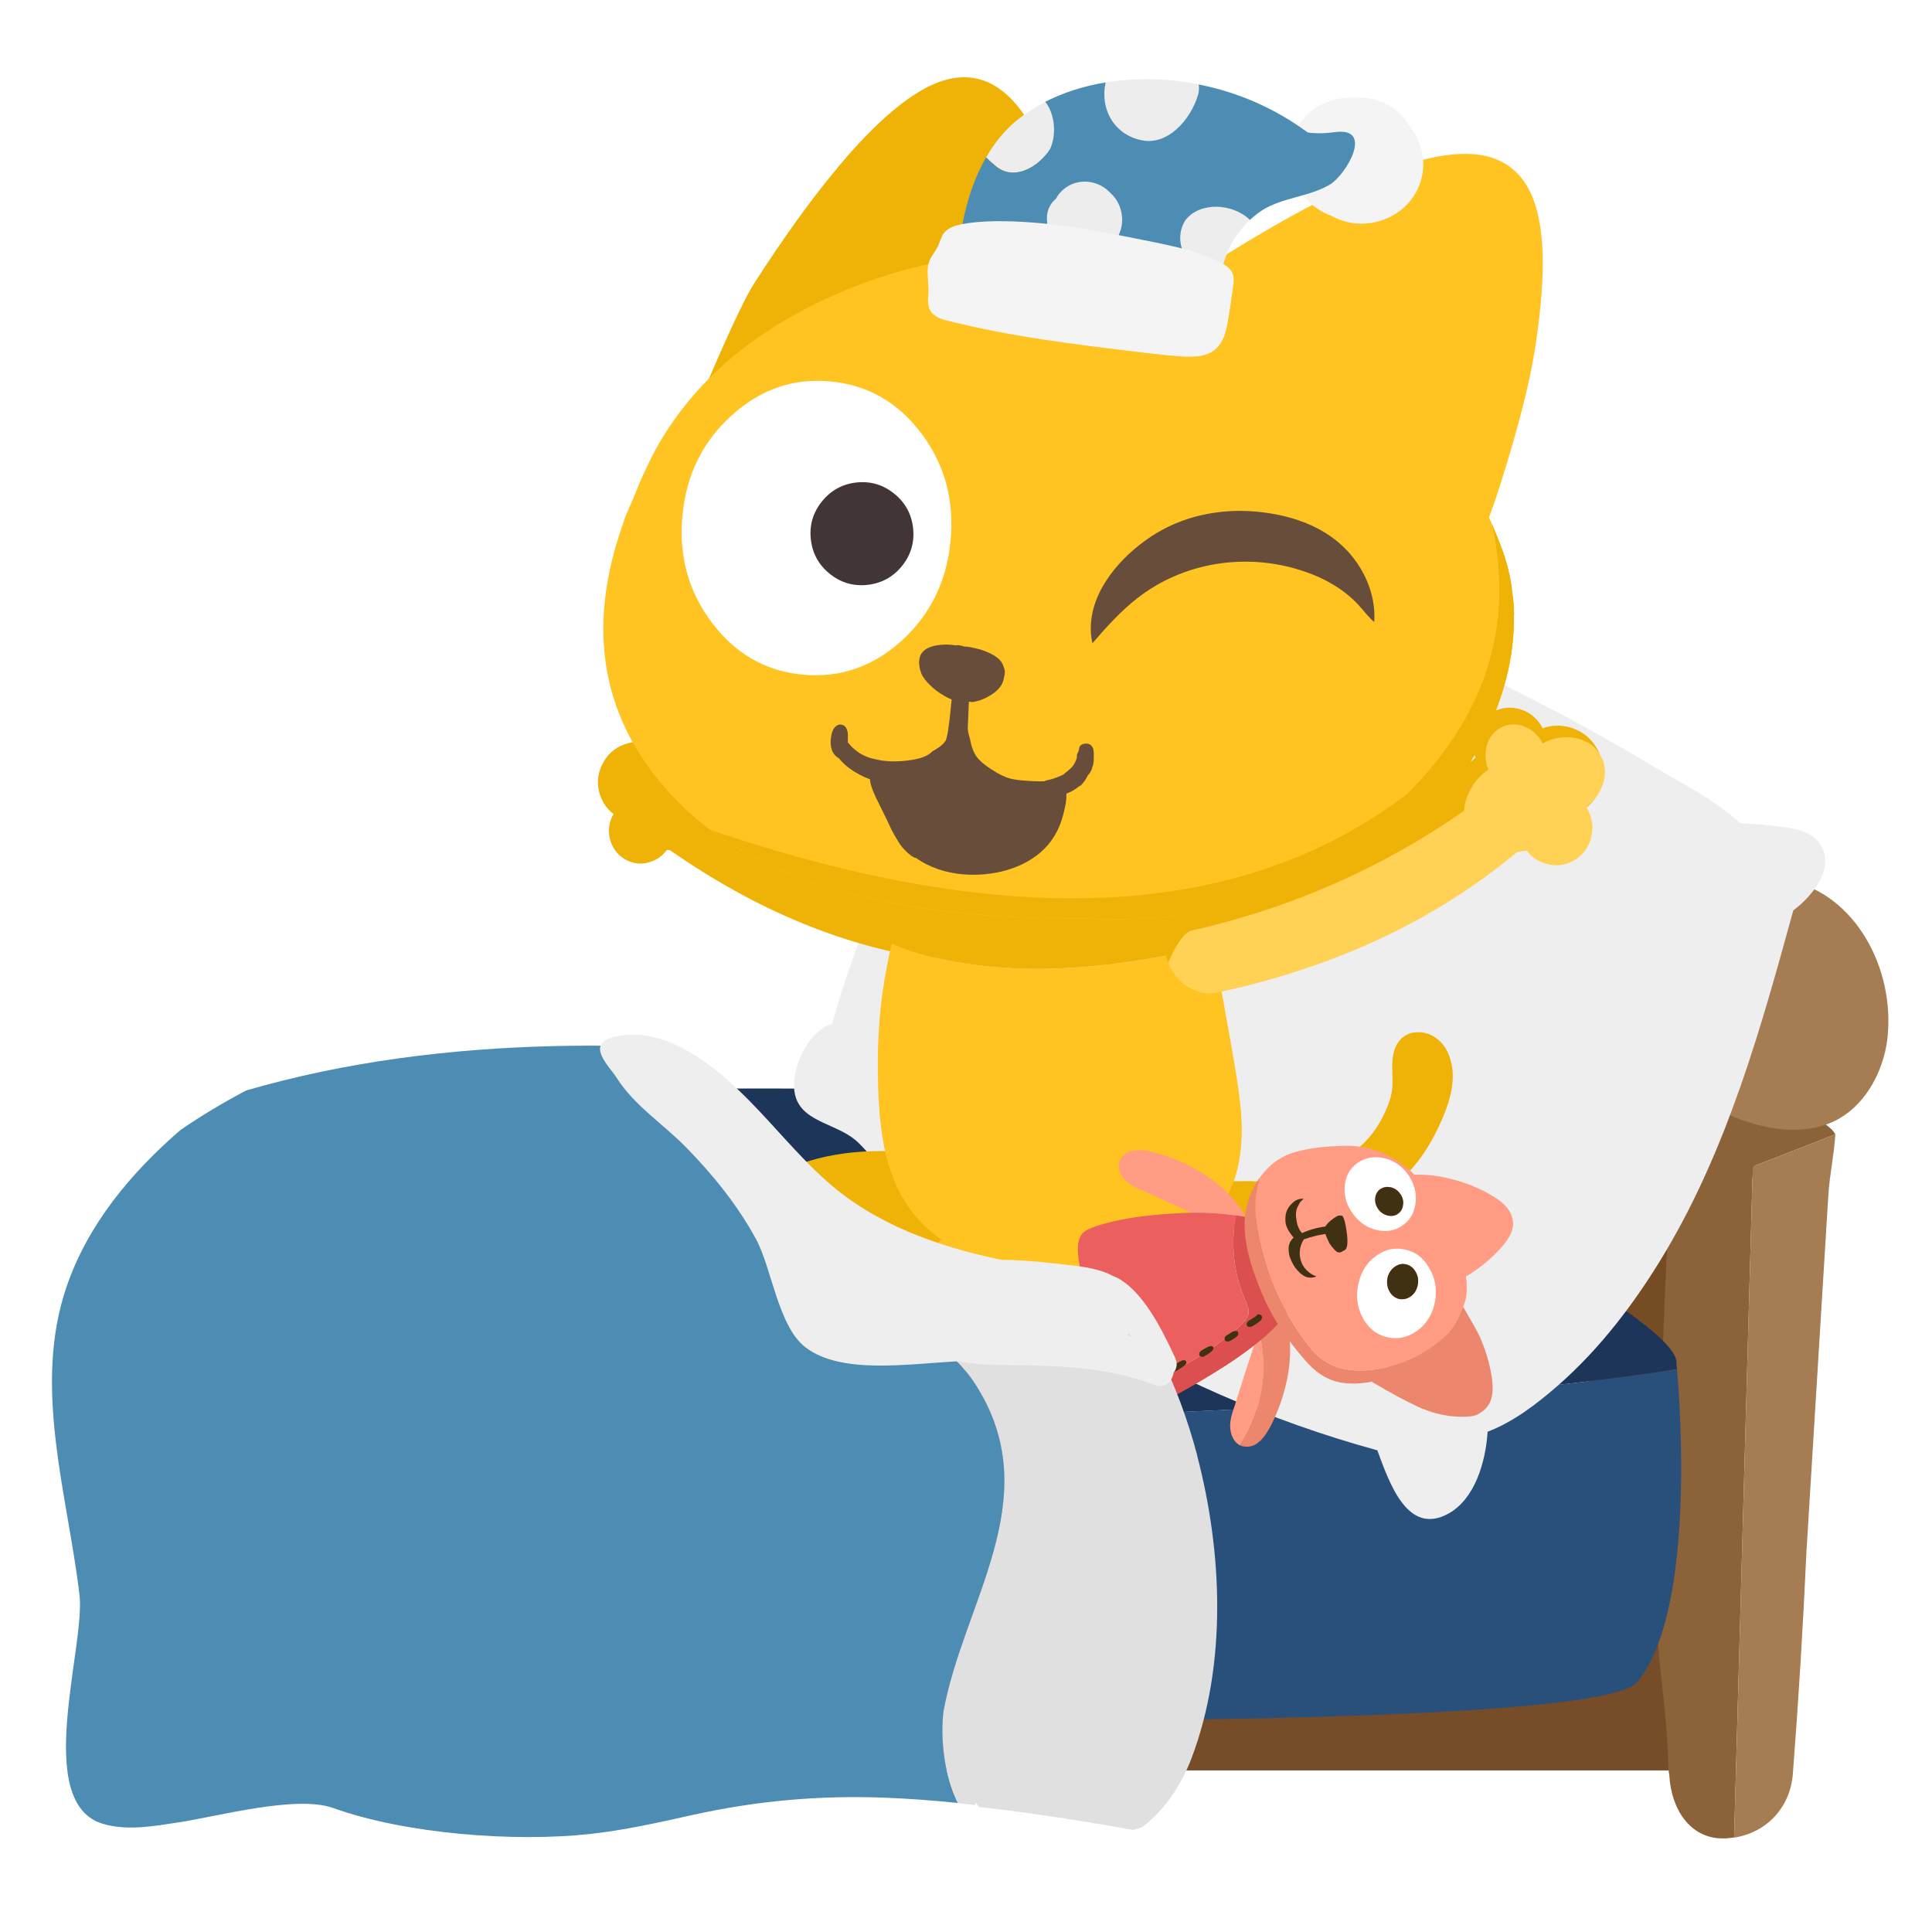 <svg fill="none" height="200" viewBox="0 0 200 200" width="200" xmlns="http://www.w3.org/2000/svg"><path d="m0 0h200v200h-200z" fill="#fff"/><path d="m173.595 166.801h-156.338v16.473h156.338z" fill="#774c29"/><path d="m119.23 76.486 63.314 39.878-7.193 34.468-57.182-41.04z" fill="#754c24"/><path d="m190.003 116.854-.01-.01-.35.141c.122-.038.238-.08.36-.127z" fill="#a67c52"/><path d="m189.643 117.559.35-.135c-.075-.108-.145-.206-.215-.318-.481-.719-7.454-5.59-9.462-6.912-2.317 1.224-4.713 2.284-7.174 3.19.107.107.214.21.322.313l7.893 7.094z" fill="#8c6239"/><path d="m181.357 120.786-7.893-7.094c-1.158 17.622-1.812 35.277-1.938 52.936-.038 5.306 1.107 10.611 1.163 15.917 0 .416.046.832.121 1.238.173 3.386 2.079 6.553 5.558 6.529.392 0 .775-.037 1.144-.093l1.934-69.47-.084.033z" fill="#8c6239"/><path d="m181.446 120.759-1.933 69.469c3.33-.504 5.81-3.087 6.081-6.58.593-7.669 1.06-15.348 1.41-23.036.757-12.297 1.514-24.604 2.266-36.902.126-2.05.602-4.241.728-6.291l-8.547 3.335z" fill="#a67c52"/><path d="m173.539 141.038c.07-2.56-9.883-8.552-18.879-13.993l-62.772-14.278s-32.157-.505-58.952.934c-.201.145-9.649 6.711-9.855 6.861-3.755 5.45-8.113 10.527-12.802 15.319-.187.318-.388.622-.579.939-.149.257-.299.509-.448.766-.042.168-.084.341-.126.505-.215 1.461-.42 2.933-.607 4.399.033 1.42.065 2.84.103 4.26 49.265 1.237 125.013 1.237 164.974-4.998-.037-.453-.065-.705-.065-.705z" fill="#1d3559"/><path d="m173.604 141.744c-39.961 6.23-115.713 6.24-164.973 4.997.229 9.836.397 19.668.411 29.504 56.747 2.242 155.782 3.484 160.429-2.102 5.992-7.192 4.493-28.284 4.133-32.399z" fill="#29507b"/><path d="m195.117 108.998c.126-.523.219-1.055.275-1.588.776-7.132-3.321-14.796-10.135-16.244-5.32-1.13-11.242.803-14.226 5.95-1.5 2.583-2.112 5.932-1.201 8.851.939 2.994 2.658 5.334 5.096 7.113 3.909 2.859 10.112 5.138 14.74 3.083 2.765-1.224 4.699-4.059 5.446-7.17z" fill="#a67c52"/><path d="m185.22 85.701c-1.686-.243-3.372-.402-5.072-.481-2.504-2.363-5.922-4.049-8.678-5.703-5.189-3.111-10.509-6.011-15.936-8.692-10.794-5.334-22.012-9.818-33.511-13.409-.435-.135-.836-.173-1.21-.14-1.579-2.625-4.049-6.137-7.057-4.306-2.597 1.583-2.831 5.726-2.317 8.682-11.905 12.456-20.648 27.767-25.305 44.347-.112.023-.215.056-.327.102-2.181.916-3.666 4.115-3.606 6.376.084 3.409 3.573 3.605 5.932 5.221 1.018.701 1.882 1.92 2.77 2.789 2.022 1.98 4.11 3.881 6.272 5.712 4.419 3.741 9.117 7.16 14.035 10.219 9.724 6.048 20.322 10.696 31.368 13.717 1.252 3.373 3.12 8.917 7.389 6.539 2.662-1.485 3.82-5.217 4.03-8.463 2.663-1.009 5.101-2.886 7.216-4.726 4.475-3.896 8.165-8.795 11.182-13.872 6.478-10.896 9.911-23.222 13.241-35.347 0-.009 0-.009 0-.019.271-.201.537-.416.789-.644 1.163-1.051 2.485-2.718 2.518-4.353.046-2.261-1.771-3.265-3.728-3.545z" fill="#eee"/><path d="m112.677 136.68c.378-.42.663-.766.845-1.046.262-.42.397-.831.411-1.242.042-.477-.079-.939-.369-1.383-.976 1.332-2.466 3.293-4.469 5.895-1.528 1.854-2.751 3.162-3.662 3.932-.383.271-.659.449-.827.542-.224.121-.434.215-.64.266.257.196.575.304.948.327.402.019.799-.065 1.191-.252.514-.229 1.107-.752 1.78-1.565 1.541-1.714 3.143-3.54 4.801-5.478z" fill="#ec876d"/><path d="m113.56 133.005c-.052-.089-.117-.173-.187-.267-1.938.509-3.69 1.425-5.259 2.737-1.597 1.345-2.938 2.905-4.021 4.676-.411.752-.64 1.307-.682 1.662-.075.313-.07.617.014.911.084.322.224.584.425.789.042.047.088.089.121.126.206-.051.42-.144.64-.266.173-.093.444-.271.827-.542.91-.765 2.129-2.073 3.661-3.932 2.004-2.602 3.494-4.568 4.47-5.894z" fill="#ff9c83"/><path d="m115.073 137.353-.023-.028c-1.724 1.004-3.167 2.345-4.344 4.021-1.186 1.714-2.064 3.573-2.643 5.582-.201.826-.276 1.419-.229 1.784.014.303.098.598.257.873.163.29.364.5.607.649l.009.019c.71-.607 1.373-1.387 1.99-2.345.495-.808 1.097-1.989 1.807-3.554.71-1.611 1.233-2.868 1.57-3.764.425-1.163.756-2.242 1.004-3.232z" fill="#ff9c83"/><path d="m115.423 141.309c.267-.509.449-.915.556-1.223.15-.481.168-.92.07-1.322-.098-.537-.425-1.009-.971-1.406-.243.995-.579 2.069-1.004 3.232-.337.897-.86 2.153-1.57 3.765-.71 1.564-1.312 2.75-1.807 3.554-.617.953-1.275 1.733-1.99 2.344.336.178.724.225 1.154.127.378-.089.733-.276 1.065-.556.439-.351.878-1.004 1.303-1.962 1.041-2.055 2.106-4.241 3.185-6.548z" fill="#ec876d"/><g fill="#efb207"><path d="m145.089 107.498c.416-.407.955-.619 1.619-.642.624-.017 1.185.129 1.69.43.986.592 1.61 1.57 1.875 2.91 0 .018 0 .045.018.076.283 1.539-.04 3.366-.964 5.481-.947 2.251-2.106 4.105-3.486 5.569-1.907 2.017-4.424 3.543-7.552 4.574-1.751.558-3.791.973-6.118 1.248-.115.013-2.012.07-5.684.177l-.885-4.831c1.513-.093 1.509-.164-.018-.208 2.04 0 3.354 0 3.938-.009.101 0 .208.009.3.018.668 0 1.336-.022 2.013-.084.283-.027.558-.067.819-.106 1.875-.266 3.662-.801 5.352-1.606 1.257-.602 2.279-1.287 3.07-2.057.925-.876 1.695-1.982 2.305-3.318.381-.805.611-1.513.704-2.132.057-.359.079-.845.062-1.469-.023-.734-.027-1.203-.018-1.402.031-1.181.354-2.057.96-2.624z"/><path d="m102.294 120.711-2.787 9.1c-7.516-3.088-14.413-1.203-20.681 5.667l-5.53-10.409c.305.535.615 1.07.925 1.61 5.773-7.295 15.129-9.281 28.073-5.968z"/><path d="m71.451 78.526c8.591 6.021 17.598 10.436 27.016 13.245l-3.424 7.286c-9.347-1.615-18.5-5.72-27.454-12.316-.389-3.853.894-6.587 3.857-8.21z"/><path d="m98.281 91.621c.854.42 1.416 1.137 1.694 2.146.27 1.009.168 2.004-.296 2.999-.465.991-1.172 1.703-2.119 2.132-.956.442-1.871.464-2.738.075-.889-.398-1.478-1.106-1.77-2.128-.296-1.017-.203-2.039.279-3.061.482-1.022 1.208-1.752 2.181-2.172.969-.425 1.893-.425 2.765 0z"/><path d="m69.845 79.566c.372 1.062.314 2.101-.159 3.119-.469 1.004-1.234 1.703-2.296 2.11-1.057.398-2.088.372-3.101-.08-1.031-.465-1.747-1.239-2.141-2.318-.385-1.084-.332-2.146.155-3.181.5-1.062 1.283-1.783 2.362-2.172 1.079-.372 2.128-.31 3.145.186.995.487 1.677 1.265 2.039 2.336z"/><path d="m74.486 81.376c.447 1.287.385 2.548-.195 3.769-.571 1.212-1.495 2.066-2.774 2.548-1.274.487-2.522.456-3.738-.093-1.248-.562-2.11-1.495-2.597-2.8-.465-1.318-.403-2.601.181-3.853.597-1.278 1.553-2.15 2.862-2.619 1.305-.447 2.57-.372 3.8.226 1.203.588 2.017 1.531 2.46 2.818z"/><path d="m69.191 75.262c.876-.31 1.725-.257 2.553.159.818.407 1.371 1.062 1.659 1.946.292.876.239 1.734-.155 2.579-.398.841-1.018 1.42-1.871 1.738-.863.332-1.708.301-2.535-.088-.832-.403-1.402-1.048-1.712-1.938-.301-.893-.252-1.774.155-2.636.407-.867 1.044-1.455 1.911-1.761z"/><path d="m65.289 82.747c.876-.31 1.725-.257 2.553.159.818.407 1.371 1.062 1.659 1.946.292.876.239 1.734-.155 2.579-.398.841-1.017 1.42-1.871 1.739-.863.332-1.708.301-2.535-.088-.832-.403-1.402-1.048-1.712-1.938-.301-.894-.252-1.774.155-2.637.407-.867 1.044-1.455 1.911-1.761z"/></g><path d="m122.718 98.531c.885-.181 1.739-.376 2.566-.575.115.327.226.668.332 1.013.301.978.632 2.468.991 4.472l1.084 6.114c.535 3.061.827 5.423.858 7.087.035 2.623-.403 4.897-1.314 6.812-.473.969-1.071 1.88-1.796 2.725-.513.584-1.084 1.133-1.708 1.655-.464.389-.955.752-1.455 1.088-1.11.734-2.323 1.336-3.632 1.809-1.809.659-3.76 1.066-5.853 1.217-1.951.15-3.968.075-6.034-.221-2.397-.345-4.578-.96-6.547-1.854-2.176-.982-3.933-2.243-5.282-3.791-1.455-1.672-2.508-3.751-3.15-6.251-.478-1.875-.77-4.207-.863-6.998-.071-2.009-.062-3.889.031-5.64.159-3.212.619-6.384 1.371-9.511.867.389 1.907.756 3.119 1.101 2.867.81 6.065 1.296 9.595 1.46 5.18.243 11.077-.328 17.7-1.708h-.009z" fill="#ffc421"/><path d="m125.279 97.96c-.827.199-1.681.389-2.565.575-6.623 1.38-12.52 1.946-17.7 1.708-3.534-.164-6.733-.655-9.595-1.46-1.212-.345-2.252-.708-3.119-1.101.349-1.495.77-2.977 1.261-4.455.265-.796.522-1.442.77-1.929.354-.686.77-1.252 1.252-1.69.836-.77 1.973-1.292 3.415-1.562 1.008-.181 2.349-.265 4.017-.248 3.348.031 6.109.221 8.285.575 2.986.478 5.539 1.314 7.662 2.513 1.19.672 2.252 1.456 3.185 2.349.549.504 1.049 1.053 1.5 1.632.655.872 1.203 1.907 1.646 3.097z" fill="#efb207"/><path d="m113.835 125.989 1.863 7.348c-9.622-2.119-16.572 2.553-20.845 14.001-3.052-1.561-5.393-3.264-7.003-5.122 2.097-5.26 4.902-9.547 8.414-12.865 3.504-3.322 9.361-4.441 17.567-3.362z" fill="#ffc421"/><path d="m115.702 133.337-3.756.841c-1.743.155-3.95.889-6.618 2.194-2.672 1.301-5.503 5.118-8.493 11.453l-1.973-.487c4.273-11.448 11.218-16.12 20.844-14.001z" fill="#efb207"/><path d="m137.976 20.129c2.782-1.349 5.348-2.393 7.697-3.128 2.853-.894 5.255-1.225 7.197-1.009 1.354.155 2.504.588 3.446 1.296.739.544 1.354 1.252 1.85 2.128.137.243.265.504.384.77.779 1.796 1.164 4.18 1.155 7.162-.004 2.486-.283 5.463-.832 8.94-.548 3.482-1.756 8.166-3.618 14.059-1.863 5.892-5.499 14.028-10.909 24.415l-1.54-2.884-25.392-39.261c3.097-2.11 5.901-3.968 8.418-5.569 4.628-2.92 8.675-5.224 12.148-6.919z" fill="#ffc421"/><path d="m110.783 23.137c-.818-2.867-1.712-5.384-2.694-7.547-1.195-2.623-2.495-4.565-3.902-5.822-.982-.871-2.03-1.42-3.145-1.641-.863-.181-1.765-.168-2.716.035-.265.058-.531.133-.805.217-1.792.588-3.751 1.849-5.888 3.773-1.783 1.597-3.61 3.566-5.494 5.901-2.411 2.924-5.083 6.653-8.011 11.192-1.553 2.376-5.118 10.511-10.701 24.397l6.003-1.283 41.592-6.441c-.469-3.579-.942-6.79-1.407-9.626-.876-5.202-1.822-9.591-2.831-13.174v.009z" fill="#efb207"/><path d="m86.656 30.405c7.374-3.194 15.341-4.654 23.897-4.38 8.613.239 16.54 2.176 23.777 5.804 1.177.58 2.296 1.194 3.358 1.84 5.361 3.185 9.555 7.065 12.581 11.639.164.226.323.465.465.703.672 1.057 1.278 2.154 1.813 3.291.08.102.133.217.164.341.044.071.08.137.097.208.496 1.013.907 2.044 1.243 3.097.12.292-.318-.571-1.318-2.588 1.849 4.105 2.911 6.711 3.181 7.808.097.283.177.58.243.885.084.349.159.703.221 1.053.084.429.142.867.168 1.305.115.655.173 1.318.177 1.982.014.058.018.111.018.168 0 .031-.009.075-.018.119.053 4.287-1.039 8.64-3.291 13.05-2.252 4.406-5.468 8.095-9.657 11.068-4.18 2.977-9.316 4.999-15.412 6.069-6.083 1.057-11.197 1.473-15.329 1.247-.146-.013-.292-.022-.442-.026h-.234c-20.036.133-34.09-3.893-42.168-12.077-7.923-8.051-9.759-17.823-5.508-29.312l-.332.708c.159-.381.314-.73.456-1.062.04-.106.084-.217.124-.319.058-.124.115-.257.172-.389.584-1.345.933-2.185 1.048-2.504.42-.987.88-1.973 1.38-2.959.128-.217.226-.403.296-.571 3.871-7.021 10.148-12.418 18.832-16.191l-.013-.009z" fill="#ffc421"/><path d="m154.432 54.179c.818 1.946 1.313 3.274 1.486 3.977.097.283.177.58.243.885.084.349.16.703.222 1.053.084.429.141.867.168 1.305.115.655.172 1.318.177 1.982.013.058.017.111.017.168 0 .031-.009.075-.017.119.053 4.287-1.04 8.64-3.292 13.05-1.694 3.309-3.928 6.22-6.715 8.724-.925.827-1.902 1.61-2.942 2.345-4.18 2.977-9.316 4.999-15.412 6.069-6.083 1.057-11.197 1.473-15.328 1.248-.146-.013-.292-.022-.443-.027h-.234c-17.505.115-30.444-2.942-38.823-9.175 30.926 10.546 54.943 9.334 72.045-3.645 8.237-8.14 11.188-17.5 8.856-28.082h-.008z" fill="#efb207"/><path d="m95.141 68.564c.013-.274.058-.504.133-.703.226-.513.73-.849 1.504-1.018.695-.142 1.425-.155 2.194-.035.128-.031.221-.035.287-.009.203.018.381.062.531.133.239 0 .433.018.588.053l.084.009c.067.018.111.031.133.031.088.031.168.049.248.058.146.026.287.062.433.106.045-.009.08 0.0.098.027.044-.009.092 0 .132.031.416.128.805.287 1.164.478.672.336 1.079.77 1.221 1.301.115.217.155.473.115.774 0 .058-.022.115-.049.181-.031.314-.119.611-.27.894-.256.429-.663.814-1.225 1.141-.597.363-1.208.584-1.827.663l-.336-.049-.12 2.809c.036.332.106.659.217.987.142.805.376 1.447.708 1.915.336.438.849.876 1.544 1.314.738.487 1.384.801 1.951.947.389.102.977.181 1.778.23.699.053 1.283.066 1.76.04.036-.022.071-.035.107-.058.057-.031.225-.071.504-.124.208-.049.482-.146.827-.279l.496-.226.292-.243c.318-.243.557-.469.725-.681.115-.168.217-.358.305-.566l.076-.248c.004-.066.008-.168.013-.305.018-.08.071-.19.15-.341.031-.097.071-.257.111-.465.11-.217.31-.336.593-.354.296-.031.522.053.672.248.102.111.168.27.195.473.031.159.035.46.022.902 0 .274-.036.495-.093.672-.018.044-.035.088-.062.133-.035.279-.195.571-.473.876-.186.403-.434.752-.744 1.053-.035.009-.07.018-.101.026-.416.345-.872.611-1.363.792.009.044.009.097 0 .155.009.398-.044.832-.155 1.296-.026.133-.053.274-.093.416-.238 1.018-.583 1.88-1.035 2.588-.747 1.212-1.853 2.168-3.322 2.871-1.323.628-2.791.978-4.397 1.057-1.522.075-2.946-.111-4.265-.562-.858-.292-1.61-.672-2.256-1.141-.124-.022-.243-.066-.363-.137-.106-.053-.292-.199-.557-.425-.31-.314-.5-.504-.557-.58-.133-.159-.305-.416-.522-.779-.248-.407-.438-.743-.571-1.004l-.385-.832c-.058-.119-.38-.774-.973-1.977-.252-.487-.456-.929-.606-1.327-.093-.248-.159-.473-.212-.681-.04-.159-.058-.301-.044-.411l-.624-.261c-1.066-.495-1.898-1.088-2.499-1.792-.04-.049-.08-.093-.106-.128-.106-.066-.195-.124-.257-.177-.283-.23-.469-.557-.557-.987-.071-.367-.062-.765.026-1.19.053-.336.155-.602.31-.805.226-.274.482-.38.761-.323.301.062.495.279.588.646.053.164.071.469.049.92 0 .093 0 .181.009.274.438.548.942.973 1.513 1.274.407.217.823.363 1.234.438 1.119.292 2.42.323 3.902.088.646-.111 1.141-.257 1.486-.442.226-.115.425-.261.602-.438.106-.058.212-.115.305-.177.465-.266.818-.562 1.048-.889.195-.279.411-1.712.646-4.304-.513-.208-1.057-.522-1.632-.951-.624-.5-1.084-.995-1.389-1.486-.172-.341-.279-.708-.327-1.079 0-.111-.013-.226-.035-.341l.013.018z" fill="#684e3a"/><path d="m85.992 39.487c3.844.372 6.976 2.168 9.4 5.393 2.411 3.225 3.415 6.932 3.008 11.126-.403 4.194-2.101 7.64-5.083 10.338-2.99 2.698-6.41 3.862-10.259 3.49-3.835-.372-6.954-2.168-9.369-5.388-2.433-3.225-3.442-6.932-3.039-11.126.403-4.194 2.11-7.64 5.114-10.334 2.986-2.699 6.392-3.866 10.223-3.495z" fill="#fff"/><path d="m92.597 51.126c1.141.933 1.778 2.123 1.929 3.579.15 1.469-.243 2.774-1.177 3.915-.933 1.141-2.128 1.778-3.592 1.929-1.46.15-2.756-.248-3.897-1.177-1.141-.933-1.778-2.128-1.929-3.601-.146-1.451.248-2.747 1.177-3.889s2.128-1.787 3.583-1.938c1.464-.15 2.765.248 3.906 1.186z" fill="#413535"/><path d="m140.599 10.127c-2.004-.186-4.017.429-5.459 1.924-1.827 1.902-2.345 5.03-.894 7.321.199.31.416.602.655.871.765.964 1.805 1.699 2.96 2.11.092.049.181.097.278.15 3.579 1.765 8.144-.203 9.051-4.176.451-1.986-.163-3.906-1.371-5.393-.796-1.327-2.11-2.309-3.667-2.672-.518-.119-1.036-.159-1.558-.137z" fill="#f4f4f4"/><path d="m108.722 15.409c.641-1.411.539-3.526-.505-4.87-.995.509-1.937 1.106-2.813 1.8-1.354 1.079-2.447 2.433-3.318 3.946.367.372.748.695 1.017.92 1.88 1.553 4.402.111 5.614-1.8z" fill="#ededed"/><path d="m118.148 14.506c2.655.611 5.128-2.017 5.928-4.822.062-.341.067-.65.022-.942-.73-.146-1.468-.27-2.216-.358-2.398-.288-4.937-.261-7.41.15-.597 2.69.81 5.348 3.676 5.972z" fill="#ededed"/><path d="m122.727 22.783c-.81 1.274-.611 2.654-.04 3.729.756 1.433 2.212 1.88 3.716 1.889.199-1.141.632-2.415 1.168-3.34.482-.832 1.123-1.632 1.836-2.305-1.792-1.743-5.176-1.907-6.676.022h-.004z" fill="#ededed"/><path d="m138.108 13.679c-.933.142-1.84.155-2.734.035-3.371-2.486-7.18-4.158-11.285-4.972.04.283.036.597-.026.942-.797 2.805-3.274 5.432-5.928 4.822-2.871-.619-4.278-3.282-3.676-5.972-2.186.358-4.313 1.009-6.251 2.004 1.044 1.345 1.141 3.459.504 4.87-1.212 1.911-3.738 3.353-5.613 1.8-.275-.226-.651-.548-1.018-.92-2.057 3.57-2.88 8.042-2.986 11.944-.035 1.331.022 2.681.168 4.021 8.702 3.203 19.106 4.083 27.246.097-.239-1.018-.301-1.96-.221-3.123.018-.261.057-.535.106-.818-1.504-.009-2.959-.46-3.716-1.889-.571-1.079-.765-2.455.04-3.729 1.5-1.929 4.884-1.765 6.675-.022.425-.398.876-.756 1.327-1.04 2.018-1.27 4.84-1.363 6.955-2.628 1.676-1.004 4.667-6.056.42-5.41v-.009z" fill="#4d8db4"/><path d="m114.963 19.992c-.54-.597-1.292-1.026-2.172-1.155-1.517-.217-2.884.58-3.481 1.743-.014.009-.027.018-.036.026-.526.425-.84 1.101-.893 1.765-.018.208-.005.411.022.611-.036.748.186 1.508.743 2.15 1.601 1.827 4.724 1.668 6.246-.159 1.226-1.478.929-3.791-.429-4.981z" fill="#ededed"/><path d="m96.074 31.126c0 .425.075.77.226 1.031.168.283.438.522.805.708.252.124.602.239 1.057.349 2.977.752 6.357 1.411 10.139 1.982 2.309.349 5.729.796 10.268 1.331 1.703.203 2.981.327 3.839.381.721.035 1.323.022 1.805-.058.655-.106 1.186-.336 1.593-.681.402-.341.716-.823.942-1.438.155-.42.283-1.0.407-1.739.15-.893.319-1.995.496-3.304.044-.319.066-.571.057-.756 0-.274-.057-.513-.15-.712-.098-.208-.253-.403-.474-.58-.155-.124-.362-.261-.641-.411-.965-.518-2.097-.956-3.402-1.327-.814-.23-2.004-.509-3.583-.832-3.619-.743-6.344-1.256-8.171-1.526-3.043-.46-5.799-.672-8.259-.646-1.371.022-2.526.128-3.468.31-.429.084-.783.19-1.057.319-.363.168-.641.389-.832.655-.106.155-.212.363-.31.641-.142.376-.226.593-.261.664-.075.155-.226.411-.465.77-.217.327-.358.584-.438.787-.142.376-.195.863-.159 1.46l.084 1.508c0 .248-.026.615-.058 1.106z" fill="#f4f4f4"/><path d="m142.262 64.38c.221-3.172-1.402-6.299-3.698-8.228-2.296-1.933-5.167-2.805-8.003-3.136-3.698-.433-7.578.199-10.869 2.19-2.99 1.809-6.476 5.269-6.759 9.338-.049.686.004 1.38.154 2.048 1.443-1.681 2.933-3.327 4.636-4.658 4.809-3.756 11.215-4.716 16.926-2.902 2.238.708 4.419 1.858 6.078 3.698.504.562.955 1.185 1.531 1.655z" fill="#684e3a"/><path d="m157.591 87.586-31.082 14.979-4.145-8.246c11.095-2.641 21.278-7.985 30.555-16.027 3.747 2.376 5.304 5.472 4.672 9.294z" fill="#efb207"/><path d="m126.775 102.499c-.982.469-2.026.473-3.132.009-1.097-.469-1.933-1.266-2.495-2.394-.566-1.123-.704-2.26-.425-3.424.279-1.177.903-2.017 1.871-2.522.987-.522 2.044-.548 3.172-.093 1.128.456 1.982 1.265 2.562 2.424.583 1.159.721 2.327.411 3.504-.305 1.181-.956 2.008-1.964 2.49z" fill="#efb207"/><path d="m123.457 96.31 3.171 6.308c12.267-2.725 22.632-7.72 31.09-14.983.438-2.659-.181-4.963-1.871-6.928-9.515 7.64-20.309 12.842-32.395 15.603z" fill="#ffd154"/><path d="m165.469 77.77c-.601-1.203-1.526-2.004-2.773-2.42-1.252-.398-2.451-.292-3.606.305-1.128.584-1.88 1.504-2.265 2.743-.393 1.23-.296 2.42.283 3.57.571 1.137 1.469 1.915 2.69 2.349 1.221.425 2.406.363 3.552-.186 1.168-.566 1.964-1.473 2.385-2.725.402-1.261.318-2.473-.275-3.641z" fill="#efb207"/><path d="m162.014 79.85c-.725-1.447-1.845-2.42-3.357-2.92-1.513-.469-2.96-.345-4.349.376-1.358.708-2.269 1.818-2.738 3.305-.474 1.491-.363 2.929.336 4.317.69 1.376 1.778 2.318 3.26 2.836 1.473.517 2.907.447 4.287-.217 1.411-.681 2.371-1.774 2.889-3.287.495-1.522.384-2.99-.328-4.406z" fill="#efb207"/><path d="m155.149 80.884c1.004.349 1.968.292 2.906-.177.942-.487 1.575-1.248 1.907-2.274.318-1.035.23-2.044-.257-3.017-.495-.982-1.243-1.637-2.243-1.964-1.013-.332-1.986-.243-2.92.261-.924.495-1.539 1.256-1.844 2.287-.31 1.013-.221 1.995.256 2.951.478.956 1.208 1.597 2.195 1.933z" fill="#efb207"/><g fill="#ffd154"><path d="m159.847 89.351c1.004.349 1.968.292 2.906-.177.942-.487 1.575-1.248 1.907-2.274.318-1.035.23-2.044-.257-3.017-.495-.982-1.243-1.637-2.247-1.964-1.013-.332-1.987-.243-2.92.261-.924.495-1.539 1.256-1.845 2.287-.309 1.013-.225 1.995.257 2.951.478.956 1.208 1.597 2.194 1.933z"/><path d="m162.094 80.818c-.598-1.19-1.606-1.942-3.026-2.256-1.425-.292-2.831-.084-4.22.633-1.363.708-2.323 1.716-2.871 3.035-.567 1.31-.562 2.53.013 3.672.566 1.132 1.544 1.862 2.933 2.19 1.389.341 2.769.177 4.149-.495 1.407-.686 2.416-1.694 3.017-3.03.593-1.332.593-2.583.005-3.747z"/><path d="m165.77 78.363c-.504-1.009-1.349-1.65-2.53-1.933-1.186-.265-2.354-.097-3.504.5-1.128.584-1.916 1.433-2.371 2.539-.456 1.097-.443 2.128.044 3.097.478.956 1.296 1.579 2.46 1.88 1.154.287 2.304.159 3.45-.389 1.164-.571 1.991-1.416 2.482-2.539.473-1.124.464-2.176-.027-3.159z"/><path d="m160.024 79.681c.234-.907.137-1.8-.306-2.676-.442-.885-1.092-1.486-1.942-1.809-.853-.323-1.663-.274-2.428.137-.752.407-1.243 1.062-1.464 1.964-.222.88-.115 1.752.318 2.614.429.854 1.057 1.447 1.889 1.778.845.341 1.655.319 2.42-.066.77-.398 1.274-1.048 1.517-1.942z"/><path d="m126.752 102.508c1.009-.473 1.664-1.305 1.978-2.486.301-1.177.159-2.341-.421-3.499-.415-.827-1.902-.872-4.463-.141-.814-.376-1.787.712-2.92 3.269.058.159.129.323.213.478.566 1.123 1.393 1.92 2.49 2.38 1.106.473 2.15.469 3.132-.009z"/></g><path d="m130.028 138.633c-.803 2.419-1.541 4.726-2.227 6.935-.365.995-.514 1.775-.439 2.34.037.425.172.808.382 1.149.173.253.379.439.626.57.948-1.429 1.621-3.04 2.037-4.838.555-2.411.513-4.727-.112-6.946-.08.229-.169.491-.267.794z" fill="#ff9c83"/><path d="m130.369 149.23c.29-.21.649-.691 1.088-1.447.963-1.831 1.607-3.784 1.934-5.857.304-2.018.187-3.984-.355-5.899-.677-.103-1.238.023-1.681.355-.355.224-.64.551-.864.99-.066.131-.136.29-.206.462.631 2.224.668 4.535.112 6.945-.415 1.799-1.088 3.415-2.036 4.839.098.047.205.075.308.103.28.065.579.056.902-.028.303-.089.565-.243.784-.467h.01z" fill="#ec876d"/><path d="m125.731 126.615c.178.07.341.121.481.163.463.112.892.122 1.289.024.556-.094 1.023-.421 1.411-.972-1.014-1.639-2.354-3.012-4.017-4.124-1.723-1.121-3.577-1.938-5.572-2.452-.85-.187-1.443-.238-1.784-.159-.313 0-.607.084-.883.238-.28.173-.49.388-.63.64-.056.08-.103.173-.145.271-.079.257-.089.533-.023.822.103.383.294.729.579 1.028.355.42 1.018.826 1.994 1.214 2.069.962 4.25 1.948 6.548 2.961.281.14.533.248.752.337z" fill="#ff9c83"/><path d="m127.707 129.595c-.084-1.275 0-2.531.243-3.764-1.901-.262-3.802-.346-5.722-.252-2.844.14-5.175.429-6.992.864-1.817.42-2.886.845-3.213 1.275-.322.415-.476.985-.448 1.719.028.733.13 1.438.312 2.111.594 2.139 1.565 4.427 2.906 6.861.962 1.728 1.961 3.414 2.989 5.053 3.923-1.35 7.459-3.423 10.611-6.221.472-.444.743-.817.822-1.121.061-.233.052-.5-.037-.808-.028-.089-.122-.35-.29-.785-.677-1.564-1.079-3.208-1.186-4.932z" fill="#ec5f5f"/><path d="m127.95 125.831c-.243 1.228-.327 2.484-.243 3.764.107 1.728.504 3.368 1.186 4.932.164.435.262.691.29.785.089.303.103.574.037.808-.079.303-.355.677-.822 1.121-3.152 2.797-6.688 4.871-10.611 6.221.425.649.85 1.294 1.279 1.934.411.252 2.564-.808 6.45-3.167 3.882-2.373 6.483-4.521 7.805-6.441.051-.556.023-1.06-.098-1.513-.341-1.401-.864-2.942-1.574-4.624-.336-.775-.878-1.933-1.616-3.475-.701-.145-1.401-.261-2.083-.355z" fill="#db4f4f"/><path d="m119.855 142.546c-.009-.154-.065-.247-.168-.275h-.177l-.836.163-.196.08c-.099.06-.15.098-.155.116-.037.038-.046.113-.037.229.042.164.14.257.285.271l.215-.023c.173 0 .308-.024.397-.047l.224-.075c.145-.06.243-.112.299-.163.084-.084.135-.173.163-.28m1.467-.635c.089.065.173.088.262.06l.27-.103.682-.448c.126-.107.201-.182.22-.229.056-.126.051-.224-.014-.303-.075-.075-.164-.098-.271-.075-.084.009-.173.042-.271.103l-.537.294c-.182.112-.299.21-.355.289-.037.057-.061.127-.065.22.009.084.037.154.079.196m4.26-2.447c-.061-.098-.155-.136-.276-.117-.047 0-.145.028-.299.098l-.439.229c-.206.126-.327.219-.364.276-.108.186-.108.331 0 .425.042.046.14.079.285.093.065-.014.158-.056.28-.131.201-.107.416-.257.64-.444l.154-.186c.042-.075.051-.154.028-.239m2.372-1.676c-.13-.038-.294 0-.499.135l-.421.262c-.116.074-.196.14-.238.191-.061.112-.075.22-.028.308.038.108.112.169.224.173.112.038.276-.014.491-.149l.355-.224c.205-.126.313-.262.327-.407 0-.168-.07-.266-.211-.299m2.663-1.326c.028-.14-.014-.248-.136-.318-.098-.088-.215-.102-.35-.051-.037.084-.131.173-.285.266l-.467.29c-.131.084-.22.154-.271.215-.079.107-.098.224-.061.331.052.131.155.187.304.164.107.009.229-.028.355-.112.135-.07.327-.197.57-.379.191-.121.299-.257.327-.406z" fill="#403113"/><path d="m142.018 143.051c2.017 1.191 3.619 2.05 4.81 2.592s2.387.869 3.597.976c1.214.103 2.055.038 2.526-.191.472-.248.822-.537 1.056-.864.49-.668.63-1.691.416-3.064-.243-1.467-.678-2.882-1.299-4.26-.205-.425-.845-1.564-1.919-3.414l-9.183 8.225z" fill="#ec876d"/><path d="m152.031 131.978c1.233-.776 2.336-1.686 3.302-2.746.944-1.023 1.373-1.939 1.289-2.737-.028-.402-.149-.776-.364-1.117-.346-.551-.887-1.051-1.639-1.508-1.378-.841-2.873-1.458-4.47-1.841-1.532-.397-3.064-.523-4.587-.378l5.241 10.981c.425-.225.836-.439 1.224-.659z" fill="#ff9c83"/><path d="m148.43 139.641c.579-.556 1.07-1.079 1.476-1.578-.29.275-.617.555-.976.836-1.471 1.191-3.097 2.022-4.89 2.503-1.798.5-3.424.602-4.872.318-1.471-.295-2.713-1.112-3.741-2.457-1.027-1.359-1.961-2.816-2.788-4.376-.817-1.546-1.527-3.499-2.116-5.848-.588-2.373-.714-4.353-.388-5.95.094-.449.211-.878.355-1.299-.892 1.205-1.424 2.569-1.602 4.101-.177 1.579.113 3.489.878 5.731.766 2.228 1.616 4.059 2.546 5.492.929 1.439 1.952 2.77 3.068 4.003 1.107 1.219 2.382 1.91 3.83 2.064 1.444.159 3.013-.079 4.699-.7 1.7-.631 3.209-1.579 4.526-2.835z" fill="#ec876d"/><path d="m151.695 131.786c-.229-1.397-.775-2.989-1.63-4.783-1.046-2.219-2.233-3.989-3.55-5.31-.663-.678-1.364-1.233-2.102-1.668-1.583-.999-3.372-1.471-5.366-1.41-1.873.037-3.508.247-4.904.626-1.397.369-2.583 1.177-3.545 2.428-.028.028-.056.075-.103.131-.145.42-.261.85-.35 1.298-.332 1.598-.201 3.583.388 5.946.593 2.354 1.298 4.302 2.115 5.848.827 1.56 1.756 3.021 2.789 4.376 1.022 1.345 2.27 2.167 3.741 2.457 1.452.289 3.078.182 4.871-.318 1.789-.481 3.419-1.317 4.89-2.508.36-.285.682-.561.976-.836.523-.64.906-1.233 1.149-1.78.425-.999.664-1.676.715-2.045.103-.743.079-1.56-.084-2.457z" fill="#ff9c83"/><path d="m137.767 127.68c0-.028-.009-.047-.014-.056l-.186-.691c-.953.074-1.883.313-2.784.714-.327-.378-.519-.84-.579-1.387-.108-.574-.038-1.069.201-1.471.135-.308.322-.533.565-.673-.122-.028-.257-.028-.402 0-.299.052-.551.192-.771.416-.252.215-.443.481-.579.789-.135.309-.182.696-.145 1.168.038.472.318 1.009.841 1.625-.43.388-.593.902-.49 1.542.037.415.238.92.616 1.522.355.481.729.808 1.112.986.233.093.481.116.724.084.154-.024.289-.061.415-.126-.21-.047-.415-.145-.611-.29-.575-.369-.944-.915-1.089-1.63-.121-.672.005-1.303.379-1.901.901-.327 1.835-.537 2.793-.626l.009.01z" fill="#403113"/><path d="m138.286 125.97c-.108.066-.215.141-.313.22-.481.332-.789.696-.93 1.098.15.476.351.962.603 1.461.299.425.565.72.794.874l.299.037c.028-.023.187-.103.472-.247.289-.182.35-.832.186-1.957-.116-.808-.242-1.313-.383-1.509-.06-.098-.121-.135-.182-.107-.229-.038-.411.014-.541.14z" fill="#403113"/><path d="m140.985 136.256c.556 1.13 1.397 1.849 2.513 2.148 1.013.262 1.98.112 2.886-.439l.341-.215c1-.747 1.612-1.784 1.845-3.106.196-1.261-.019-2.405-.644-3.428-.594-1.018-1.425-1.644-2.494-1.868-1.028-.234-2.013-.028-2.948.635-.934.659-1.541 1.588-1.826 2.779-.317 1.233-.21 2.396.327 3.494zm5.792-3.293c-.089.532-.327.943-.729 1.242l-.131.084c-.359.21-.742.271-1.144.178-.439-.126-.766-.416-.99-.864-.206-.425-.252-.883-.14-1.369.126-.467.369-.826.733-1.083.374-.267.761-.351 1.163-.257.402.093.747.341.976.733.257.411.341.855.257 1.341z" fill="#fff"/><path d="m146.048 134.201c.397-.299.64-.705.729-1.243.084-.49 0-.934-.257-1.345-.229-.392-.556-.635-.977-.733-.42-.098-.789-.005-1.162.257-.365.257-.608.621-.734 1.083-.112.491-.065.944.14 1.369.22.444.551.733.991.864.401.093.784.033 1.144-.178l.131-.084z" fill="#403113"/><path d="m139.197 122.841c.084-1.06.527-1.882 1.335-2.456.743-.514 1.574-.692 2.499-.537.122.023.234.042.346.065 1.06.28 1.901.911 2.527 1.882.574.934.78 1.901.607 2.896-.15.985-.621 1.723-1.415 2.233-.762.499-1.63.63-2.607.401-.976-.238-1.779-.78-2.4-1.635-.668-.873-.962-1.826-.883-2.853m5.792.826c-.243-.392-.58-.644-1.005-.751-.042-.01-.088-.019-.13-.029-.365-.056-.692.014-.991.211-.313.233-.485.56-.523.98-.028.397.084.771.337 1.121.256.332.574.542.952.631.393.098.734.042 1.033-.154.308-.206.49-.5.555-.878.075-.402 0-.776-.228-1.135z" fill="#fff"/><path d="m144.002 122.912c.425.107.752.364 1.004.752.229.355.304.738.229 1.135-.056.378-.243.672-.556.878-.294.196-.639.243-1.032.154-.378-.093-.696-.299-.953-.631-.252-.354-.364-.723-.336-1.12.033-.416.206-.743.523-.981.295-.196.626-.266.99-.21.043.009.089.018.131.028z" fill="#403113"/><path d="m97.68 177.151c2.055-11.28 10.63-21.938 3.54-33.47-2.919-4.876-8.519-7.211-13.227-10.392-4.708-3.18-7.179-8.481-11.438-12.087-4.372-4.199-8.351-8.393-11.952-12.923-2.405-.047-4.806-.047-7.202.009-10.761.261-21.559 1.588-31.914 4.596-2.349 1.237-4.628 2.597-6.81 4.096-5.109 4.423-9.533 9.701-11.756 16.132-3.596 10.392.061 21.503 1.308 31.989.635 5.361-4.885 21.587 2.461 23.712 2.536.733 5.24.229 7.846-.168 4.031-.617 12.158-2.844 15.95-1.481 7.468 2.681 18.706 3.55 26.59 2.691 3.559-.393 7.057-1.173 10.556-1.957 6.637-1.472 13.11-2.065 20.018-1.799 2.541.099 5.04.29 7.524.547-1.415-2.821-1.831-6.642-1.49-9.505z" fill="#4d8db4"/><path d="m123.937 150.673c-.957-3.643-2.269-7.197-3.942-10.574-1.256-2.527-2.755-3.844-4.946-5.642-.672-.556-1.415-1.027-2.242-1.401-4.329-1.943-9.429-2.251-13.979-3.213-6.366-1.355-12.433-4.381-17.267-8.744-2.158-1.952-3.61-4.843-5.521-7.104-1.014-1.195-2.125-2.498-3.564-3.199-1.63-.789-3.442-.551-4.773-2.004-.841-.247-1.7-.42-2.583-.504-.173-.005-.35 0-.528-.005 3.596 4.531 7.58 8.725 11.952 12.924 4.26 3.605 6.73 8.902 11.438 12.087 4.708 3.181 10.313 5.516 13.227 10.392 7.095 11.532-1.485 22.195-3.54 33.469-.341 2.864.079 6.684 1.49 9.505.598.065 1.2.126 1.798.196.01-.093.01-.191.019-.285.126.164.252.332.388.491 3.951.434 7.86 1.009 11.769 1.653 1.402.229 2.803.472 4.199.719.309-.102.621-.21.93-.308 2.293-1.742 4.026-4.311 5.091-7.132 3.694-9.761 3.185-21.368.574-31.311h.009z" fill="#e0e0e0"/><path d="m121.696 140.65c-.122-.271-.248-.541-.379-.808-1.228-2.592-2.984-5.931-5.357-7.393-.247-.154-.5-.266-.747-.36-.154-.084-.308-.168-.477-.238-1.788-.766-3.979-.864-5.884-1.093-1.738-.205-3.471-.322-5.208-.341-6.576-1.373-13.012-3.671-17.982-8.071-3.274-2.895-5.95-6.384-9.108-9.401-2.966-2.835-7.118-6.068-11.443-5.811-5.282.313-2.163 3.041-1.242 4.489 1.826 2.854 4.787 4.731 7.123 7.118 2.802 2.858 5.324 5.973 7.249 9.49 1.649 3.008 2.303 9.057 5.133 11.238 3.685 2.835 10.551 1.728 15.819 1.448 1.457.275 2.961.378 4.343.387 5.479.056 10.869.084 16.063 2.097.966.374 1.779-.425 1.886-1.298.304-.374.439-.897.201-1.457h.01zm-4.834-2.657c.116.135.219.271.331.411-.061-.024-.117-.052-.177-.075-.112-.042-.229-.079-.341-.121.065-.075.131-.14.187-.215z" fill="#eee"/></svg>